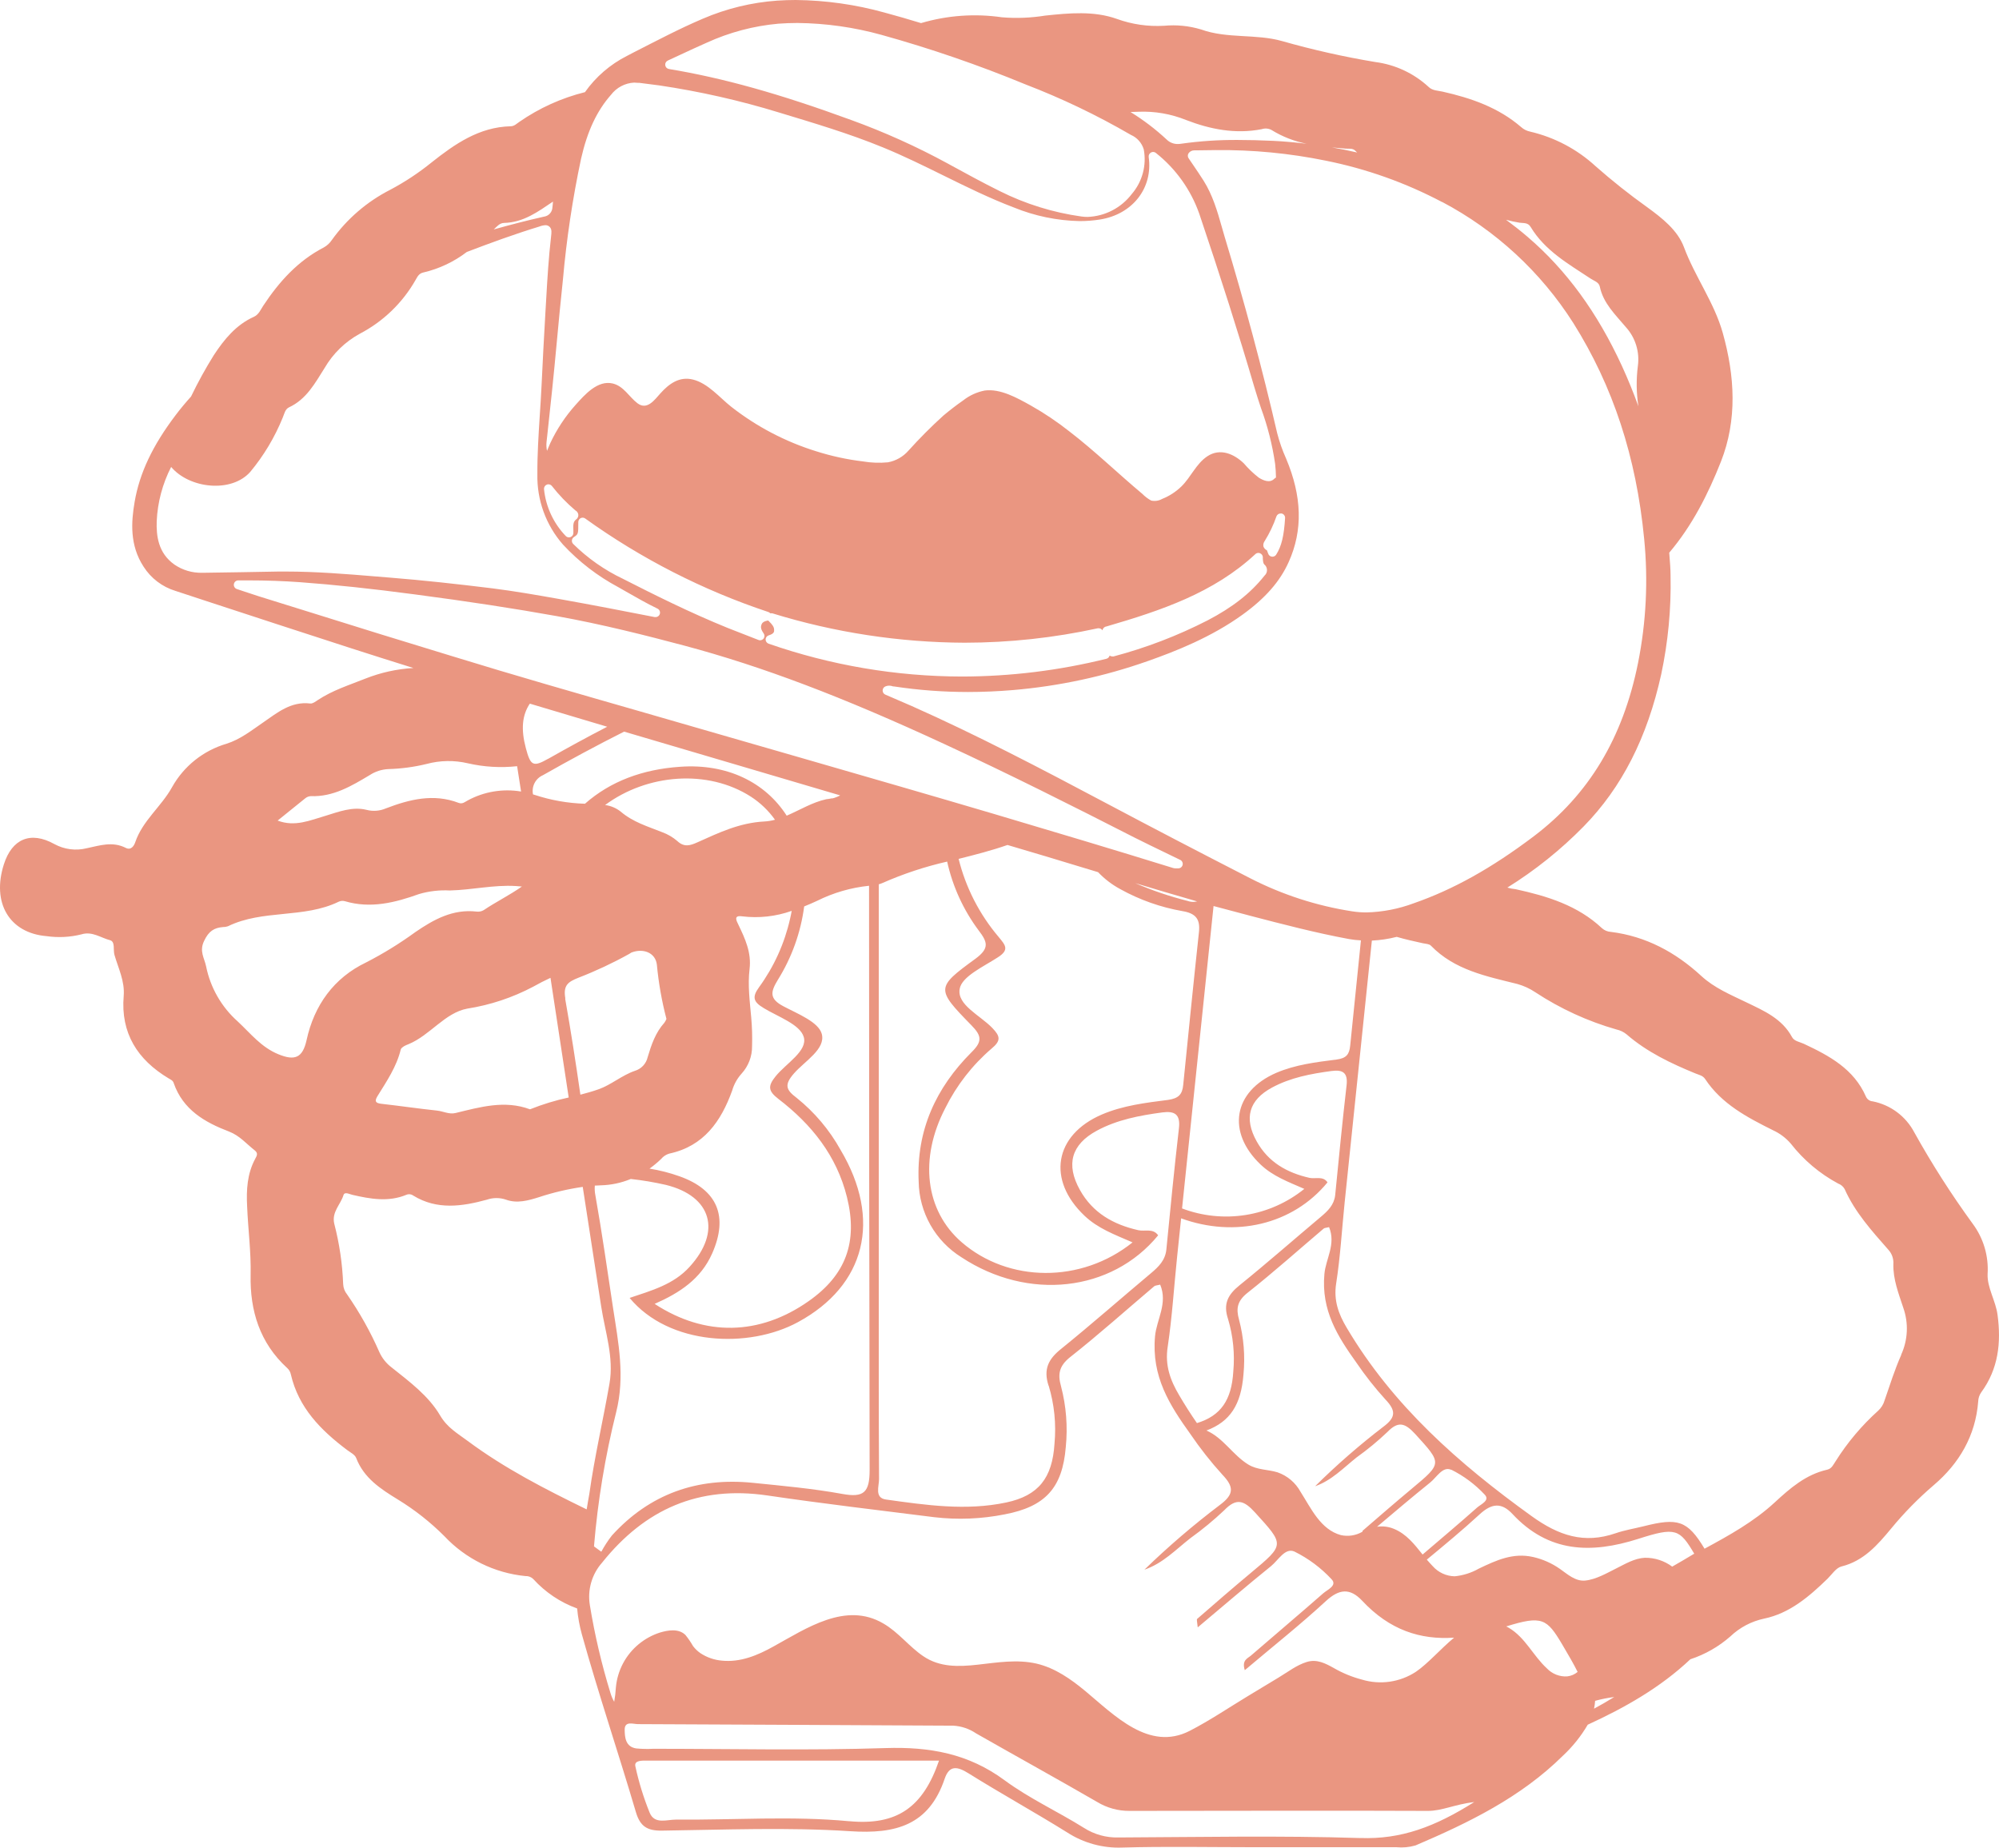 <svg width="1056" height="976" viewBox="0 0 1056 976" fill="none" xmlns="http://www.w3.org/2000/svg">
<path d="M1055.24 694.566C1054.25 687.079 1049.7 680.179 1049.98 672.997C1050.59 663.478 1047.8 654.052 1042.1 646.405C1030.86 630.974 1020.57 614.875 1011.28 598.196C1009.07 593.989 1005.95 590.329 1002.15 587.486C998.342 584.643 993.948 582.689 989.288 581.766C988.523 581.717 987.786 581.459 987.157 581.02C986.528 580.582 986.032 579.979 985.72 579.279C979.336 564.656 966.404 557.686 952.862 551.348C950.702 550.339 947.862 550.034 946.665 547.828C941.361 537.994 931.761 533.91 922.467 529.427C914.182 525.413 905.662 521.916 898.715 515.509C885.149 503.022 869.494 494.55 850.952 492.249C849.212 492.148 847.558 491.462 846.258 490.301C833.42 478.237 817.295 473.332 800.631 469.694C799.159 469.562 797.704 469.279 796.289 468.849C810.958 459.724 824.486 448.882 836.588 436.554C856.773 415.946 870.175 389.612 877.568 356.167C881.2 339.068 882.854 321.609 882.497 304.132C882.497 300.846 882.192 296.645 881.793 291.951C893.903 277.681 902.329 261.017 909.112 243.836C917.82 221.727 916.459 198.585 910.051 175.772C905.521 159.694 895.382 146.175 889.585 130.591C886.228 121.578 878.014 115.17 870.175 109.467C860.719 102.717 851.616 95.487 842.902 87.804C833.138 78.829 821.221 72.531 808.306 69.52C806.562 69.163 804.943 68.354 803.612 67.173C791.618 56.799 777.184 51.8 762.045 48.396C759.557 47.833 756.764 47.927 754.699 45.932C746.903 38.729 737.061 34.128 726.534 32.765C709.91 30 693.454 26.302 677.246 21.687C663.398 17.767 648.401 20.56 634.482 15.561C628.153 13.654 621.513 12.992 614.931 13.613C606.471 14.112 597.998 12.882 590.029 9.998C577.848 5.656 564.845 6.9 552.124 8.238C544.569 9.464 536.892 9.763 529.264 9.13C514.97 7.058 500.397 8.107 486.547 12.205C480.093 10.233 473.685 8.356 467.278 6.642C451.987 2.391 436.206 0.158 420.336 0C417.074 0 413.812 0.117 410.62 0.329C397.065 1.286 383.767 4.516 371.283 9.881C358.867 15.162 346.662 21.616 334.856 27.625L331.172 29.549C322.337 34.023 314.73 40.59 309.015 48.678C296.613 51.762 284.875 57.074 274.373 64.356C272.917 65.319 271.697 66.704 269.679 66.704C253.061 67.126 240.246 76.092 227.948 85.832C221.148 91.338 213.83 96.172 206.097 100.267C193.872 106.506 183.32 115.584 175.327 126.741C174.238 128.384 172.774 129.744 171.055 130.708C157.419 137.749 147.443 148.804 139.088 161.454C137.656 163.59 136.741 166.149 134.065 167.369C124.677 171.594 118.41 179.292 112.942 187.624C108.545 194.678 104.533 201.964 100.925 209.452C98.038 212.667 95.292 215.953 92.757 219.31C80.623 235.34 73.746 249.821 71.117 265.124C69.31 275.662 68.441 287.938 75.811 299.274C79.735 305.469 85.759 310.043 92.78 312.159L108.905 317.464C134.112 325.725 160.188 334.269 185.865 342.554C196.661 346.027 207.505 349.462 218.395 352.857C209.685 353.361 201.112 355.255 193 358.467C184.433 361.894 175.702 364.616 167.933 369.756C166.689 370.578 165.164 371.775 163.92 371.61C153.663 370.366 146.481 376.492 138.924 381.679C132.774 385.904 126.93 390.575 119.631 392.875C107.426 396.458 97.113 404.682 90.903 415.782C85.199 426.109 75.295 433.479 71.422 444.956C70.835 446.693 69.263 449.345 66.423 447.867C59.382 444.299 52.716 446.623 45.863 448.054C40.07 449.509 33.942 448.721 28.706 445.848C16.172 438.901 6.362 443.055 2.043 456.574C-4.458 476.923 4.953 492.883 24.645 494.503C30.759 495.379 36.984 495.061 42.976 493.564C48.703 491.78 53.185 495.371 58.114 496.638C60.978 497.39 59.687 501.732 60.461 504.384C62.48 511.425 66 518.302 65.343 526.094C63.677 545.762 72.643 559.774 89.049 569.609C90.222 570.313 91.396 570.759 91.771 572.143C96.677 586.226 108.201 592.845 121.016 597.726C126.695 599.933 130.146 604.204 134.535 607.631C136.6 609.227 135.591 610.635 134.793 612.161C130.568 620.024 130.099 628.59 130.545 637.181C131.038 649.244 132.657 661.214 132.399 673.372C131.976 692.29 137.234 709.4 151.739 722.661C152.714 723.529 153.381 724.69 153.64 725.97C157.7 743.573 169.435 755.449 183.283 765.87C185.02 767.184 187.461 768.358 188.142 770.118C192.225 780.797 201.144 786.548 210.11 792.04C219.046 797.499 227.303 803.999 234.707 811.403C245.956 823.413 261.188 830.921 277.565 832.527C278.323 832.485 279.081 832.601 279.792 832.868C280.503 833.135 281.151 833.546 281.695 834.076C288.038 841.079 296 846.422 304.884 849.637C305.303 854.255 306.136 858.827 307.372 863.297C316.15 894.771 326.642 925.775 335.913 957.179C338.142 964.713 341.851 967.084 349.619 966.99C382.783 966.544 416.065 965.136 449.111 967.295C473.216 968.891 490.725 964.126 499.033 939.6C501.545 932.206 505.793 933.075 511.731 936.783C528.865 947.486 546.608 957.273 563.765 967.952C572.414 973.545 582.578 976.332 592.869 975.932C615.683 975.275 638.519 975.744 661.356 975.744C686.783 975.744 712.202 975.744 737.612 975.744C741.029 976.082 744.478 975.764 747.775 974.805C775.94 962.789 803.448 949.363 825.58 927.465C830.747 922.66 835.183 917.125 838.747 911.036C858.369 902.023 877.075 891.461 892.965 876.464C900.748 873.91 907.934 869.806 914.088 864.4C919.035 859.684 925.194 856.434 931.879 855.011C945.421 852.218 955.795 843.276 965.465 833.888C967.812 831.541 969.972 828.161 972.765 827.457C984.5 824.547 991.799 816.144 998.981 807.483C1005.81 799.168 1013.36 791.472 1021.54 784.482C1034.96 773.052 1043.62 758.406 1045.01 740.287C1045.06 738.551 1045.62 736.869 1046.63 735.452C1055.69 723.06 1057.19 709.282 1055.24 694.566ZM802.696 117.635C804.762 117.94 807.132 117.447 808.564 119.841C816.122 132.421 828.514 139.392 840.249 147.161C842.033 148.358 844.615 149.015 845.108 151.362C846.962 160.281 853.37 166.195 858.838 172.744C861.349 175.5 863.222 178.775 864.325 182.337C865.428 185.898 865.735 189.658 865.222 193.351C864.318 200.417 864.413 207.576 865.504 214.615C862.922 207.465 860.051 200.424 856.89 193.492C843.817 165.045 827.458 142.654 806.898 125.051C803.26 121.93 799.458 118.949 795.585 116.086C797.925 116.732 800.299 117.249 802.696 117.635ZM710.832 78.509C712.546 78.65 714.494 78.181 715.879 79.565L716.935 80.551C712.546 79.519 708.11 78.65 703.65 77.876C706.044 78.11 708.438 78.298 710.832 78.509ZM761.834 106.674C790.106 121.614 813.994 143.666 831.143 170.655C852.126 204.054 864.377 241.348 868.555 284.652C870.717 306.543 869.626 328.634 865.316 350.205C857.36 389.777 839.358 419.702 810.254 441.741C787.746 458.733 767.584 469.905 746.883 477.111C738.879 480.108 730.431 481.75 721.887 481.969C719.333 481.978 716.782 481.782 714.259 481.383C695.571 478.488 677.466 472.625 660.629 464.014C631.948 449.298 608.454 437.047 586.696 425.499C548.204 405.08 516.026 388.251 481.642 372.948L472.254 368.888L467.677 366.916C467.257 366.733 466.9 366.431 466.65 366.047C466.399 365.664 466.267 365.215 466.269 364.757C466.267 364.299 466.399 363.85 466.65 363.467C466.9 363.083 467.257 362.781 467.677 362.598C468.322 362.321 469.017 362.177 469.719 362.175C470.443 362.187 471.158 362.33 471.831 362.598H472.254C485.219 364.558 498.313 365.538 511.426 365.532C519.195 365.532 527.128 365.179 535.037 364.522C559.385 362.465 583.371 357.307 606.412 349.173C621.057 344.009 639.975 336.569 656.498 324.599C668.444 315.962 676.166 307.137 680.767 296.88C688.348 280.075 687.808 262.167 679.382 242.193C677.439 237.868 675.869 233.384 674.688 228.792C666.825 194.806 657.484 159.952 646.992 125.263L645.443 119.911C643.096 111.556 640.538 102.919 635.82 95.455C634.083 92.709 632.229 89.963 630.399 87.287L627.911 83.626C627.628 83.228 627.476 82.752 627.476 82.264C627.476 81.777 627.628 81.301 627.911 80.903C628.25 80.439 628.696 80.063 629.21 79.806C629.725 79.549 630.293 79.418 630.868 79.425H631.361C634.999 79.425 638.66 79.284 642.298 79.284C661.797 79.089 681.261 80.962 700.365 84.87C721.801 89.162 742.505 96.529 761.834 106.744V106.674ZM716.653 769.837C722.376 765.757 727.803 761.279 732.895 756.435C738.739 750.403 742.283 751.741 747.611 757.491C761.811 773.122 762.045 772.817 745.663 786.477C736.979 793.73 728.435 801.146 719.845 808.563C719.845 808.563 719.728 808.821 719.728 809.103C716.291 811.103 712.228 811.74 708.345 810.887C697.548 807.953 692.572 796.663 687.033 788.026C684.399 783.203 680.066 779.53 674.875 777.723C669.712 776.15 664.243 776.526 659.479 773.639C651.264 768.64 646.288 759.556 637.322 755.637C649.832 750.943 655.63 741.977 656.873 726.087C657.823 716.339 657.028 706.5 654.526 697.031C652.86 691.116 653.681 687.173 658.962 682.948C672.74 672.081 685.836 660.346 699.238 648.986C699.731 648.564 700.646 648.587 702.101 648.212C705.833 657.224 700.341 664.993 699.637 672.95C697.877 692.313 706.678 705.973 716.606 719.891C721.225 726.665 726.307 733.111 731.815 739.184C737.331 744.981 737.659 748.572 730.689 753.712C718.055 763.397 706.045 773.87 694.732 785.069C703.416 782.065 709.635 775.423 716.653 769.837ZM766.575 776.291C773.224 779.592 779.226 784.06 784.296 789.481C787.3 792.556 782.324 794.551 780.305 796.335C770.917 804.69 761.13 812.905 751.507 821.143C747.188 815.769 743.011 810.3 736.298 807.554C733.5 806.404 730.443 806.031 727.45 806.474C736.979 798.424 746.085 790.702 755.356 783.238C758.83 780.539 762.092 774.343 766.575 776.385V776.291ZM697.783 642.743C683.442 654.784 669.36 667.176 654.785 678.935C648.659 683.887 646.054 688.722 648.729 696.726C651.423 705.742 652.363 715.191 651.499 724.562C650.583 739.559 644.927 747.868 632.3 751.717C629.037 747.023 625.869 742.047 622.911 737.001C618.217 729.068 615.33 721.205 616.856 711.418C619.203 695.763 620.165 679.85 621.808 664.078C622.512 657.224 623.24 650.395 623.944 643.565C652.109 653.868 682.785 647.109 701.28 624.553C698.933 621.08 694.919 622.817 691.892 622.206C679.898 619.507 670.017 613.945 663.868 602.913C657.038 590.685 659.713 581.086 671.989 574.467C681.752 569.21 692.502 567.191 703.369 565.736C709.236 564.938 712.123 566.534 711.349 573.27C709.119 592.633 707.218 612.044 705.317 631.43C704.683 636.523 701.468 639.645 697.783 642.743ZM553.978 731.931C556.971 741.855 558.015 752.264 557.053 762.584C555.926 780.727 548.603 790.021 531.634 793.636C510.37 798.166 489.129 795.044 468.005 792.087C461.833 791.218 464.391 785.045 464.367 781.267C464.156 745.521 464.227 709.775 464.227 674.053C464.227 605.081 464.227 536.1 464.227 467.112C464.911 466.938 465.579 466.703 466.222 466.408C477.211 461.565 488.638 457.785 500.348 455.119C503.254 468.281 508.926 480.673 516.989 491.475C521.683 497.648 522.809 500.863 515.346 506.402C494.339 521.682 494.386 522.386 513.186 541.608C518.749 547.265 518.89 550.245 513.186 555.855C494.41 574.631 484.036 597.14 485.303 624.201C485.429 632.207 487.559 640.054 491.499 647.024C495.439 653.994 501.064 659.866 507.858 664.101C543.064 687.337 587.236 682.479 611.81 652.53C609.111 648.681 604.769 650.606 601.365 649.831C588.151 646.85 577.261 640.725 570.478 628.567C562.967 615.118 565.925 604.556 579.42 597.257C590.193 591.436 602.023 589.23 614.016 587.611C620.447 586.766 623.639 588.526 622.794 595.919C620.33 617.254 618.241 638.612 616.152 659.994C615.589 665.697 612.068 669.148 608.008 672.551C592.188 685.812 576.698 699.448 560.644 712.451C553.908 717.802 551.068 723.13 553.908 731.931H553.978ZM624.719 481.289C631.76 482.486 634.107 485.56 633.356 492.437C630.446 519.311 627.77 546.232 625.047 573.129C624.554 578.035 622.7 580.17 617.114 580.992C605.238 582.517 593.198 583.926 581.908 588.784C556.889 599.651 552.992 623.309 572.896 642.18C579.937 648.892 588.809 652.155 598.291 656.262C571.135 678.043 532.69 677.573 507.976 656.145C488.8 639.504 485.421 612.044 499.409 585.24C505.359 573.269 513.651 562.614 523.795 553.907C528.818 549.752 528.489 547.429 524.194 542.993C517.787 536.327 505.418 530.788 506.967 522.339C508.07 515.79 519.594 510.603 527.151 505.675C533.512 501.614 530.954 499.103 527.527 494.902C517.407 482.973 510.178 468.868 506.403 453.687C515.111 451.504 523.818 449.275 532.221 446.341L553.016 452.514C562.044 455.221 571.065 457.951 580.078 460.705C583.492 464.294 587.453 467.32 591.813 469.671C602.056 475.353 613.178 479.28 624.719 481.289ZM599.652 466.479C610.48 469.765 621.394 472.988 632.394 476.149C630.723 476.566 628.966 476.476 627.347 475.89C617.879 473.5 608.617 470.353 599.652 466.479ZM706.044 559.681C695.248 561.065 684.334 562.356 674.171 566.722C651.452 576.579 647.908 598.055 665.98 615.189C672.411 621.291 680.415 624.248 689.028 628.004C680.101 635.215 669.441 639.962 658.109 641.774C646.777 643.586 635.168 642.399 624.437 638.331C629.945 585.131 635.492 531.884 641.078 478.59C646.961 480.154 652.852 481.719 658.751 483.284L660.324 483.706C677.387 488.166 695.013 492.766 712.593 496.028C714.688 496.394 716.805 496.629 718.93 496.732C717.005 515.274 715.112 533.832 713.25 552.405C712.804 556.981 711.161 559.023 706.044 559.681ZM408.93 332.626C408.93 331.171 408.038 329.927 405.972 327.932L405.808 327.767C403.179 328.166 402.499 329.152 402.194 330.114C401.889 331.077 401.771 332.274 403.367 334.503C403.672 334.91 403.837 335.404 403.837 335.912C403.837 336.419 403.672 336.914 403.367 337.32C403.146 337.6 402.864 337.825 402.543 337.98C402.222 338.134 401.87 338.214 401.513 338.212C401.223 338.214 400.936 338.158 400.668 338.047L395.082 335.865C391.35 334.433 387.9 333.095 384.45 331.71C364.641 323.683 345.489 314.107 329.083 305.752C319.341 301.121 310.446 294.884 302.772 287.304C302.531 287.057 302.348 286.761 302.235 286.435C302.122 286.11 302.081 285.763 302.117 285.42C302.153 285.078 302.264 284.747 302.442 284.452C302.62 284.157 302.861 283.904 303.148 283.713C305.495 282.164 305.495 282.164 305.495 275.733C305.5 275.303 305.624 274.884 305.851 274.52C306.079 274.155 306.402 273.861 306.786 273.667C307.161 273.493 307.575 273.42 307.988 273.457C308.4 273.494 308.795 273.64 309.133 273.879C338.713 295.132 371.339 311.789 405.902 323.284C406.292 323.419 406.641 323.653 406.911 323.965H407.287C407.512 323.929 407.742 323.929 407.967 323.965C440.87 334.116 475.092 339.351 509.525 339.503C533.2 339.479 556.805 336.922 579.937 331.875H580.43C580.822 331.875 581.209 331.974 581.553 332.163C581.898 332.352 582.189 332.624 582.401 332.954C582.469 332.443 582.703 331.968 583.068 331.603C583.433 331.238 583.908 331.004 584.42 330.936C613.312 322.51 641.078 313.239 663.164 292.702C663.596 292.297 664.167 292.071 664.76 292.068C665.042 292.064 665.322 292.12 665.581 292.233C665.992 292.383 666.352 292.645 666.621 292.989C666.891 293.334 667.059 293.746 667.107 294.181V295.12C667.224 296.645 667.341 297.608 667.858 298.124C668.298 298.475 668.656 298.919 668.908 299.423C669.159 299.927 669.297 300.48 669.313 301.043C669.329 301.606 669.221 302.166 668.998 302.683C668.775 303.201 668.442 303.663 668.022 304.038L667.811 304.297C660.582 313.38 651.053 320.867 637.792 327.767C621.994 335.848 605.376 342.214 588.222 346.755C588.012 346.788 587.798 346.788 587.588 346.755C587.08 346.755 586.586 346.59 586.18 346.286C586.075 346.693 585.863 347.064 585.566 347.362C585.269 347.659 584.897 347.871 584.49 347.975C559.512 354.173 533.876 357.325 508.14 357.364C473.38 357.303 438.873 351.441 406.043 340.019C405.557 339.856 405.138 339.538 404.85 339.114C404.562 338.69 404.42 338.184 404.447 337.672C404.483 337.212 404.654 336.774 404.937 336.411C405.221 336.048 405.606 335.776 406.043 335.63C409.071 334.715 409 333.565 408.93 332.626ZM302.889 280.169V281.295C302.933 281.779 302.826 282.265 302.582 282.686C302.338 283.106 301.97 283.44 301.528 283.643C301.217 283.779 300.882 283.851 300.542 283.854C299.938 283.851 299.358 283.616 298.923 283.197C292.39 276.435 288.322 267.672 287.375 258.318C287.345 257.812 287.48 257.31 287.759 256.886C288.039 256.463 288.447 256.142 288.924 255.971C289.177 255.865 289.449 255.817 289.722 255.83C290.081 255.831 290.434 255.914 290.756 256.072C291.077 256.231 291.358 256.461 291.577 256.745C295.24 261.437 299.377 265.74 303.922 269.584C304.361 269.813 304.736 270.147 305.015 270.557C305.293 270.966 305.466 271.438 305.518 271.931C305.545 272.427 305.442 272.921 305.22 273.366C304.998 273.81 304.664 274.189 304.251 274.466C302.772 275.639 302.772 277.235 302.889 280.169ZM668.069 285.825C670.63 281.705 672.724 277.312 674.312 272.729C674.484 272.284 674.787 271.902 675.181 271.633C675.575 271.365 676.042 271.223 676.518 271.227C676.682 271.203 676.848 271.203 677.011 271.227C677.545 271.341 678.022 271.638 678.361 272.066C678.699 272.495 678.878 273.028 678.865 273.574C678.302 282.962 677.011 288.501 674.171 292.96C673.962 293.295 673.672 293.572 673.327 293.765C672.982 293.958 672.595 294.06 672.2 294.063H672.082C671.668 294.048 671.264 293.922 670.914 293.699C670.563 293.477 670.278 293.165 670.087 292.796C669.883 292.352 669.703 291.898 669.548 291.435L669.289 290.684C668.847 290.493 668.451 290.21 668.127 289.854C667.804 289.498 667.56 289.076 667.412 288.618C667.326 288.133 667.34 287.634 667.453 287.154C667.566 286.674 667.776 286.222 668.069 285.825ZM601.459 59.029C610.028 58.686 618.572 60.166 626.526 63.371C639.317 68.323 652.696 70.952 666.543 68.229C667.375 67.95 668.255 67.841 669.131 67.909C670.006 67.978 670.858 68.222 671.637 68.628C677.349 72.164 683.655 74.637 690.249 75.927C684.428 75.247 678.513 74.683 672.646 74.402C665.605 74.073 659.62 73.933 654.034 73.933C643.96 73.849 633.895 74.516 623.921 75.927C623.338 76.02 622.75 76.067 622.16 76.068C621.08 76.082 620.007 75.882 619.004 75.479C618.001 75.076 617.087 74.479 616.316 73.721C610.445 68.25 604.045 63.376 597.211 59.169L601.459 59.029ZM352.671 32.037L359.102 29.057C363.796 26.874 368.654 24.597 373.489 22.485C385.408 17.055 398.161 13.682 411.206 12.51C414.516 12.275 417.896 12.134 421.275 12.134C436.288 12.296 451.215 14.41 465.682 18.424C491.541 25.612 516.943 34.351 541.75 44.594C560.853 51.935 579.343 60.78 597.047 71.046L597.375 71.233C599.005 71.936 600.461 72.988 601.641 74.314C602.821 75.64 603.696 77.208 604.205 78.908C604.987 83.064 604.824 87.341 603.727 91.425C602.63 95.508 600.627 99.292 597.868 102.496C595.113 106.108 591.592 109.065 587.558 111.155C583.525 113.245 579.078 114.416 574.538 114.584C573.471 114.583 572.405 114.513 571.346 114.372C556.29 112.28 541.679 107.737 528.09 100.924C519.265 96.558 510.487 91.747 502.014 87.123L500.606 86.348C484.207 77.419 467.158 69.739 449.604 63.371C411.723 49.5 382.056 41.214 353.375 36.45C352.876 36.37 352.416 36.131 352.064 35.768C351.712 35.406 351.486 34.94 351.42 34.439C351.354 33.938 351.452 33.429 351.698 32.988C351.945 32.547 352.327 32.197 352.788 31.991L352.671 32.037ZM297.374 147.677C299.277 126.199 302.483 104.856 306.973 83.767C310.283 69.238 315.305 58.536 322.769 50.086C324.216 48.186 326.059 46.625 328.171 45.51C330.283 44.395 332.612 43.754 334.997 43.632C335.601 43.637 336.205 43.676 336.805 43.749H337.649C341.17 44.195 344.691 44.618 348.235 45.111C369.689 48.292 390.872 53.086 411.605 59.451C429.513 64.896 448.29 70.412 466.409 77.852C477.3 82.311 487.979 87.569 498.306 92.662C510.346 98.6 522.809 104.749 535.554 109.584C546.608 114.1 558.399 116.543 570.337 116.79C573.905 116.789 577.467 116.515 580.993 115.968C598.244 113.269 609.158 99.375 606.811 82.922C606.752 82.456 606.835 81.983 607.049 81.564C607.262 81.146 607.596 80.801 608.008 80.575C608.349 80.374 608.738 80.268 609.134 80.269C609.683 80.269 610.214 80.46 610.636 80.809C621.132 89.128 629.064 100.241 633.52 112.87C644.88 146.527 654.362 176.358 662.506 204.101C663.61 207.856 664.854 211.682 666.074 215.39C669.613 224.989 672.139 234.932 673.608 245.057C673.89 247.404 674.007 249.915 674.054 252.262C673.706 252.436 673.388 252.666 673.115 252.943C670.768 255.29 667.365 253.811 664.971 252.309C662.075 250.059 659.417 247.519 657.038 244.728C651.804 239.705 644.528 236.584 637.839 240.996C631.807 244.963 629.108 252.121 624.015 257.027C621.114 259.83 617.694 262.038 613.946 263.528C612.19 264.531 610.125 264.849 608.148 264.42C606.417 263.477 604.836 262.283 603.454 260.876C590.522 250.056 578.411 238.274 565.08 228.017C558.561 222.852 551.647 218.207 544.402 214.123C537.361 210.226 528.536 205.204 520.227 206.283C516.054 207.09 512.135 208.885 508.797 211.517C505.206 214.005 501.756 216.681 498.353 219.521C491.888 225.387 485.723 231.575 479.881 238.063C477.066 241.279 473.243 243.446 469.038 244.212C464.663 244.63 460.252 244.473 455.918 243.742C447.507 242.729 439.209 240.929 431.133 238.368C414.898 233.326 399.716 225.373 386.328 214.897C380.084 209.968 374.123 202.552 366.143 200.51C358.937 198.679 353.445 202.692 348.892 207.762C345.723 211.283 341.851 216.845 336.758 213.019C332.275 209.616 329.552 204.007 323.708 202.575C315.728 200.65 308.874 208.513 304.133 213.794C298.642 219.903 294.086 226.792 290.614 234.237C290.028 235.528 289.511 236.842 288.971 238.156C288.644 236.614 288.557 235.031 288.713 233.462L289.089 230.106C289.965 222.063 290.826 214.013 291.67 205.955C292.492 197.951 293.29 189.924 294.018 181.921C295.066 170.436 296.185 159.021 297.374 147.677ZM266.299 117.752C276.532 117.517 284.23 111.814 292.116 106.486C292.116 107.472 291.905 108.458 291.835 109.444C291.806 110.674 291.339 111.855 290.517 112.771C289.695 113.688 288.572 114.281 287.352 114.443C278.292 116.485 269.491 118.761 260.83 121.202C262.45 119.7 263.928 117.799 266.299 117.752ZM107.238 302.56H106.745C101.555 302.678 96.458 301.168 92.17 298.241C83.439 292.115 82.547 282.798 82.782 275.334C83.238 265.337 85.839 255.555 90.41 246.653C100.127 258.153 122.283 260.5 132.211 249.258C139.36 240.651 145.139 230.992 149.345 220.624C150.213 218.652 150.565 216.141 152.701 215.155C161.901 210.884 166.408 202.411 171.477 194.384C175.916 186.754 182.362 180.487 190.113 176.264C202.448 169.821 212.665 159.961 219.545 147.865C220.531 146.105 221.376 144.415 223.606 143.945C231.965 141.998 239.814 138.294 246.63 133.078C258.976 128.384 271.697 123.69 284.887 119.677C285.923 119.269 287.016 119.023 288.126 118.949C288.568 118.935 289.007 119.017 289.413 119.192C289.818 119.366 290.181 119.628 290.474 119.958C291.553 121.155 291.365 122.775 291.107 124.981C289.84 135.965 289.159 146.95 288.525 158.169L288.126 164.975C287.399 177.649 286.671 190.793 286.084 203.678C285.826 209.053 285.474 214.498 285.122 219.779C284.488 229.848 283.808 240.245 283.878 250.455C283.572 264.11 288.396 277.383 297.397 287.656C305.815 296.719 315.682 304.318 326.595 310.141L330.702 312.488C336.1 315.563 341.686 318.778 347.343 321.501C347.82 321.732 348.205 322.117 348.435 322.595C348.665 323.073 348.726 323.614 348.609 324.131C348.492 324.648 348.203 325.11 347.79 325.442C347.377 325.774 346.864 325.957 346.334 325.96C346.178 325.983 346.02 325.983 345.864 325.96C329.81 322.815 312.653 319.482 295.262 316.384C283.385 314.272 271.791 312.253 260.056 310.775C240.974 308.428 223.324 306.503 206.073 305.118L198.609 304.508C183.048 303.217 166.948 301.903 151.081 301.903H147.115L127.423 302.255L107.238 302.56ZM163.098 323.191L136.717 314.976C134.065 314.131 131.437 313.262 128.784 312.371L125.123 311.15C124.599 310.974 124.153 310.618 123.866 310.146C123.578 309.674 123.466 309.115 123.55 308.568C123.635 308.009 123.92 307.499 124.351 307.132C124.782 306.765 125.331 306.567 125.897 306.573H131.437C140.66 306.573 149.767 306.902 158.522 307.536C176.711 308.873 196.075 310.915 219.381 314.013C247.17 317.675 271.603 321.407 294.088 325.444C318.145 329.762 341.686 335.771 361.566 341.052C402.499 351.989 444.863 367.996 498.893 393.039C533.183 408.905 566.957 425.898 599.441 442.492C604.722 445.144 610.003 447.702 615.589 450.401L623.475 454.227C623.954 454.459 624.34 454.847 624.569 455.327C624.799 455.807 624.858 456.351 624.738 456.869C624.618 457.387 624.326 457.85 623.908 458.18C623.491 458.51 622.974 458.689 622.442 458.686H620.94C620.543 458.688 620.148 458.632 619.766 458.522C588.668 448.876 557.381 439.534 525.368 430.029C491.898 420.124 457.678 410.29 424.819 400.784C408.061 395.949 391.296 391.115 374.522 386.28C362.004 382.634 349.486 379.019 336.969 375.436C304.767 366.189 271.462 356.66 238.862 346.614C213.443 338.892 187.766 330.936 163.098 323.191ZM323.896 691.186C320.868 671.236 318.051 651.286 314.507 631.336C314.172 629.669 314.077 627.961 314.226 626.267C315.258 626.267 316.291 626.149 317.347 626.126C322.798 625.993 328.176 624.855 333.214 622.77C339.449 623.453 345.64 624.496 351.755 625.891C376.047 631.876 381.258 650.582 364.289 669.171C355.792 678.559 344.127 681.704 332.603 685.6C353.469 710.761 395.458 712.545 421.534 698.392C457.256 679.029 465.94 644.198 444.018 607.373C438.141 596.803 430.265 587.477 420.829 579.912C415.243 575.711 414.14 573.059 419.398 567.05C425.124 560.479 436.273 554.165 434.114 546.138C432.424 539.848 421.369 535.529 413.835 531.539C406.301 527.549 407.029 523.958 410.901 517.598C418.258 505.808 423.004 492.579 424.819 478.801C427.166 477.885 429.396 476.876 431.649 475.843C440.241 471.56 449.536 468.864 459.087 467.887C459.087 570.735 459.188 673.591 459.392 776.455C459.392 788.355 456.364 791.218 444.91 789.129C429.302 786.289 413.413 784.858 397.617 783.262C368.326 780.304 343.235 789.106 323.238 811.098C321.14 813.792 319.271 816.658 317.652 819.665L313.78 816.848C315.765 792.919 319.69 769.19 325.515 745.896C330.233 727.096 326.689 709.353 323.896 691.186ZM403.273 532.408C410.995 537.102 422.59 541.068 424.585 547.734C426.791 555.104 415.314 561.652 409.751 568.506C405.55 573.693 405.738 576.298 411.253 580.522C428.692 593.901 441.976 610.424 447.422 632.369C453.266 655.957 446.905 673.513 427.096 687.361C401.278 705.48 372.456 706.137 345.817 688.746C359.055 682.925 370.25 675.602 376.212 662.106C384.849 642.579 379.075 628.473 358.914 621.338C353.782 619.515 348.495 618.164 343.118 617.301C345.29 615.748 347.345 614.038 349.267 612.184C350.378 610.84 351.866 609.859 353.539 609.368C371.776 605.472 380.906 592.328 386.773 576.087C387.734 572.736 389.452 569.653 391.796 567.074C395.4 563.11 397.363 557.925 397.288 552.569C397.445 547.518 397.296 542.463 396.842 537.43C396.091 528.911 394.941 520.438 395.974 511.8C397.007 503.163 393.627 495.864 390.083 488.494C389.074 486.382 387.313 483.354 392.054 484.035C400.883 485.112 409.842 484.124 418.224 481.148C417.989 482.509 417.708 483.894 417.379 485.279C414.441 498.355 408.849 510.689 400.95 521.517C397.124 526.775 398.086 529.286 403.32 532.408H403.273ZM349.854 439.605C342.25 436.554 334.457 434.324 327.862 428.691C325.49 426.814 322.649 425.62 319.647 425.241C341.827 408.811 373.794 406.136 396.678 420.828C401.649 424.05 405.965 428.183 409.399 433.01C407.584 433.516 405.719 433.822 403.837 433.925C390.599 434.606 379.756 439.863 368.443 444.933C364.523 446.693 361.402 447.655 357.764 444.229C355.427 442.224 352.747 440.658 349.854 439.605ZM415.572 430.85C404.283 413.247 384.121 403.249 359.242 405.033C339.48 406.394 322.558 412.637 309.015 424.56C299.963 424.292 290.998 422.711 282.4 419.866L281.578 419.631C281.154 417.6 281.44 415.485 282.389 413.639C283.337 411.794 284.89 410.33 286.789 409.492C300.871 401.489 315.212 393.767 329.693 386.467L368.208 397.827L439.794 418.951L443.854 420.148C442.863 420.678 441.826 421.118 440.756 421.462L439.817 421.72C439.7 421.736 439.582 421.736 439.465 421.72H439.324C438.396 421.93 437.455 422.079 436.508 422.166C429.114 423.786 422.472 427.916 415.619 430.85H415.572ZM289.652 400.761C281.602 405.314 280.264 404.54 277.776 395.151C275.124 385.153 275.828 377.76 279.888 371.681C293.548 375.796 307.177 379.864 320.774 383.886C310.353 389.26 299.979 394.94 289.699 400.761H289.652ZM281.649 521.212C284.676 519.522 287.704 517.95 290.802 516.518C293.994 537.626 297.202 558.695 300.425 579.724C293.448 581.23 286.61 583.318 279.982 585.968C266.58 580.968 253.601 584.794 240.598 587.939C237.242 588.737 234.144 587 230.905 586.648C221.094 585.616 211.307 584.16 201.496 583.057C198.304 582.705 197.765 581.696 199.431 578.973C204.266 571.158 209.5 563.506 211.706 554.353C211.87 553.672 212.786 553.062 213.466 552.616C214.221 552.204 215.005 551.851 215.813 551.56C227.22 546.866 235.012 534.966 246.865 532.783C259.019 530.873 270.772 526.963 281.649 521.212ZM298.665 527.479C297.397 520.438 300.073 518.677 305.495 516.495C314.708 512.932 323.664 508.736 332.298 503.938L333.589 503.14C339.738 500.793 346.193 503.14 346.991 509.5C347.897 519.198 349.592 528.806 352.06 538.228C351.775 538.943 351.404 539.621 350.957 540.247C346.263 545.434 344.057 551.982 342.132 558.437C341.748 560.126 340.922 561.684 339.738 562.95C338.555 564.216 337.056 565.145 335.396 565.642C328.543 567.989 322.722 573.129 316.15 575.406C313.029 576.509 309.813 577.401 306.598 578.246C304.157 561.277 301.528 544.331 298.547 527.479H298.665ZM161.244 421.697C162.065 421.01 163.086 420.607 164.155 420.547C176.031 420.993 185.701 415.172 195.324 409.422C198.259 407.505 201.655 406.411 205.158 406.253C211.955 406.067 218.713 405.162 225.319 403.554C232.468 401.622 239.986 401.501 247.194 403.202C255.709 405.152 264.49 405.667 273.176 404.727C273.88 409.187 274.56 413.646 275.265 418.106C265.615 416.488 255.702 418.14 247.1 422.8C245.598 423.574 244.33 424.889 242.265 424.091C229.004 419.045 216.33 422.237 203.82 427.025C200.619 428.399 197.053 428.671 193.681 427.799C186.147 425.921 179.011 428.785 171.829 430.968C163.779 433.315 155.752 436.929 146.669 433.456C151.809 429.372 156.48 425.476 161.244 421.697ZM161.948 549.447C159.859 558.836 155.729 560.432 147.115 556.911C137.961 553.179 132.422 545.927 125.592 539.566C117.011 531.936 111.145 521.72 108.881 510.463C107.966 506.003 105.126 502.459 107.872 496.92C110.219 491.968 113.012 490.067 117.847 489.691C118.726 489.71 119.601 489.566 120.429 489.269C138.9 480.279 160.493 485.279 178.965 476.289C179.968 475.841 181.094 475.75 182.157 476.031C195.793 480.092 208.772 476.782 221.47 472.229C226.71 470.708 232.169 470.081 237.618 470.375C249.353 470.093 260.736 467.324 272.448 468.028L275.71 468.286C269.021 472.98 262.004 476.383 255.502 480.772C254.369 481.434 253.047 481.698 251.747 481.523C239.261 480.092 229.145 485.678 219.404 492.367C211.128 498.397 202.394 503.773 193.282 508.444C176.406 516.542 165.962 530.976 161.948 549.447ZM310.025 797.25H309.813C287.986 786.595 266.557 775.657 247.006 761.105C241.584 757.092 236.233 754.064 232.525 747.727C226.328 737.212 216.353 729.89 206.895 722.332C204.099 720.22 201.873 717.445 200.417 714.258C195.733 703.558 190.018 693.339 183.354 683.746C182.1 682.217 181.376 680.323 181.288 678.348C180.878 667.585 179.304 656.899 176.594 646.475C175.092 640.232 179.903 636.359 181.452 631.289C182.039 629.365 184.551 630.773 186.147 631.149C195.535 633.308 205.158 635.068 214.616 631.149C215.215 630.884 215.873 630.782 216.524 630.852C217.175 630.922 217.796 631.162 218.325 631.548C230.882 639.269 244.142 637.274 257.216 633.707C260.491 632.568 264.056 632.568 267.331 633.707C273.129 635.819 279.067 634.176 284.747 632.369C292.272 629.891 300 628.077 307.842 626.947C311.112 647.993 314.359 669.038 317.582 690.083C319.647 703.555 324.389 716.934 321.971 730.828C318.591 750.309 314.038 769.625 311.315 789.176C310.799 791.852 310.377 794.551 309.931 797.25H310.025ZM324.459 898.925C323.607 897.447 322.937 895.87 322.464 894.231C317.803 879.091 314.18 863.65 311.621 848.017C310.938 844.007 311.163 839.895 312.28 835.983C313.397 832.071 315.378 828.46 318.075 825.415C340.724 797.133 369.147 784.623 405.409 789.951C434.724 794.269 464.086 797.72 493.541 801.428C505.944 802.878 518.497 802.371 530.742 799.926C552.171 795.865 561.254 785.961 563.014 764.368C564.097 753.609 563.246 742.743 560.503 732.284C558.649 725.782 559.564 721.44 565.362 716.84C580.547 704.87 594.958 691.937 609.721 679.451C610.284 678.982 611.27 679.005 612.89 678.583C616.997 688.511 610.965 697.078 610.167 705.832C608.219 727.167 617.865 742.212 628.943 757.655C634.028 765.125 639.627 772.23 645.701 778.92C651.78 785.304 652.132 789.223 644.457 794.927C630.466 805.502 617.141 816.931 604.557 829.147C614.274 825.861 621.128 818.515 628.873 812.483C635.16 807.969 641.135 803.037 646.758 797.72C653.189 791.077 657.179 792.556 662.952 798.893C678.584 816.097 678.865 815.769 660.817 830.813C651.24 838.793 641.829 846.961 632.417 855.152C632.065 855.457 632.417 856.654 632.722 859.612C646.265 848.252 658.704 837.549 671.472 827.246C675.298 824.148 678.889 817.341 683.841 819.594C691.164 823.223 697.772 828.145 703.345 834.123C706.678 837.502 701.186 839.709 698.98 841.657C686.376 852.711 673.538 863.531 660.84 874.516C659.08 876.041 655.911 876.863 657.578 882.237C672.294 869.798 686.799 858.297 700.388 845.764C707.429 839.263 713.156 838.723 719.563 845.529C734.068 861.067 750.334 866.277 768.148 865.057C760.966 871.018 754.394 878.693 748.01 883.059C743.836 885.804 739.109 887.597 734.165 888.311C729.22 889.024 724.179 888.642 719.399 887.19C714.266 885.843 709.333 883.823 704.73 881.181C700.177 878.623 695.67 876.252 690.319 877.895C684.968 879.538 680.227 883.247 675.533 886.063L659.526 895.733C649.269 901.929 639.153 908.783 628.497 914.275C607.045 925.329 588.597 905.943 573.365 893.292C565.76 887.002 557.405 881.064 547.547 878.764C537.291 876.417 526.87 878.177 516.566 879.327C506.262 880.477 496.452 880.735 487.791 874.891C480.234 869.798 474.694 862.24 466.668 857.593C446.764 845.858 425.899 860.198 408.578 869.728C400.175 874.422 391.092 878.2 381.305 877.191C377.254 876.839 373.356 875.475 369.969 873.225C368.49 872.191 367.183 870.932 366.096 869.493C364.919 867.419 363.568 865.448 362.059 863.602C358.468 860.128 352.929 861.067 348.563 862.381C344.535 863.685 340.785 865.731 337.509 868.413C334.057 871.238 331.203 874.723 329.116 878.665C327.028 882.606 325.748 886.925 325.351 891.367C325.201 893.902 324.904 896.425 324.459 898.925ZM448.478 962.014C418.248 959.151 387.454 961.427 356.942 961.169C352.248 961.169 345.77 963.798 343.189 957.508C339.971 949.564 337.443 941.358 335.631 932.981C334.95 929.836 339.175 930 341.593 930C392.594 930 443.572 930 496.053 930C487.627 954.574 473.967 964.408 448.478 961.991V962.014ZM718.625 970.909C676.025 969.548 633.356 970.417 590.733 970.604C584.352 970.759 578.069 969.01 572.684 965.582C558.837 956.921 543.745 950.021 530.672 940.374C511.59 926.292 491.077 922.63 467.841 923.381C426.979 924.719 386.022 923.757 345.113 923.757C342.101 923.918 339.08 923.855 336.077 923.569C330.397 922.701 330.022 917.631 329.998 913.618C329.998 908.923 334.481 910.731 337.039 910.731C392.571 910.918 448.102 911.317 503.681 911.552C507.965 911.814 512.1 913.224 515.651 915.636C536.939 927.77 558.414 939.6 579.632 951.875C584.776 954.986 590.683 956.611 596.695 956.569C649.246 956.569 701.796 956.334 754.324 956.569C761.787 956.569 768.406 953.142 778.803 951.875C758.102 964.948 740.124 971.684 718.625 970.886V970.909ZM827.974 885.523C825.964 885.652 823.95 885.336 822.076 884.597C820.202 883.859 818.513 882.717 817.131 881.252C809.878 874.586 805.795 865.033 797.087 859.87C796.618 859.588 796.172 859.354 795.702 859.119C814.666 853.228 817.178 855.011 825.275 868.671C828.796 874.586 831.471 879.257 833.396 883.153C831.863 884.458 829.975 885.276 827.974 885.5V885.523ZM842.057 902.657C842.359 901.265 842.555 899.853 842.643 898.432C845.954 897.516 849.327 896.841 852.736 896.414C849.004 898.69 845.46 900.779 841.963 902.633L842.057 902.657ZM883.389 827.551C879.21 824.435 874.119 822.785 868.907 822.857C863.368 823.162 858.65 826.072 853.792 828.49C848.934 830.907 843.089 834.357 837.363 834.897C832.176 835.39 827.974 831.47 824.078 828.748C819.779 825.732 814.931 823.587 809.808 822.434C799.27 820.087 790.515 824.148 781.221 828.584C777.297 830.817 772.946 832.201 768.453 832.644C766.261 832.602 764.101 832.107 762.11 831.19C760.119 830.273 758.339 828.954 756.882 827.316C755.779 826.213 754.746 824.969 753.737 823.842C763.289 815.933 772.654 808.188 781.573 799.973C787.98 794.058 793.167 793.495 798.988 799.738C817.999 820.134 840.343 820.862 865.41 812.882C885.196 806.521 887.261 807.671 895.006 820.697C891.11 823.115 887.191 825.298 883.295 827.574L883.389 827.551ZM1004.38 715.643C1000.91 723.435 998.348 731.65 995.555 739.724C994.953 741.828 993.774 743.723 992.151 745.192C983.479 752.995 975.928 761.959 969.713 771.832C968.493 773.615 967.672 775.798 965.207 776.338C953.988 778.873 945.633 786.125 937.559 793.589C926.481 803.822 913.501 811.004 900.452 818.069C891.415 803.071 886.369 801.639 868.25 806.216C863.345 807.436 858.275 808.258 853.487 809.901C836.823 815.651 823.421 811.168 809.104 800.865C770.683 773.193 735.782 742.517 711.372 701.279C707.101 694.097 704.472 686.962 705.833 678.066C708.063 663.843 708.861 649.409 710.34 635.092L724.704 496.85C729.14 496.636 733.543 495.975 737.847 494.878C742.353 496.193 746.954 497.225 751.577 498.234C753.033 498.563 754.957 498.563 755.873 499.502C768.382 512.411 785.14 515.673 801.523 519.757C804.904 520.695 808.113 522.169 811.029 524.123C824.254 532.83 838.73 539.47 853.956 543.814C855.892 544.23 857.702 545.099 859.237 546.349C870.057 555.737 882.708 561.722 895.758 567.074C897.541 567.801 899.513 568.106 900.757 569.961C909.511 583.198 923.007 590.239 936.596 597.022C940.197 598.665 943.4 601.067 945.985 604.063C952.773 612.769 961.302 619.963 971.028 625.187C972.484 625.711 973.701 626.745 974.455 628.097C979.9 640.349 988.772 650.16 997.479 660.064C998.432 661.086 999.166 662.292 999.634 663.608C1000.1 664.924 1000.3 666.322 1000.2 667.716C999.991 675.743 1002.95 683.23 1005.41 690.717C1008.31 698.862 1007.9 707.816 1004.29 715.666L1004.38 715.643Z" fill="#EA9681"/>
</svg>
